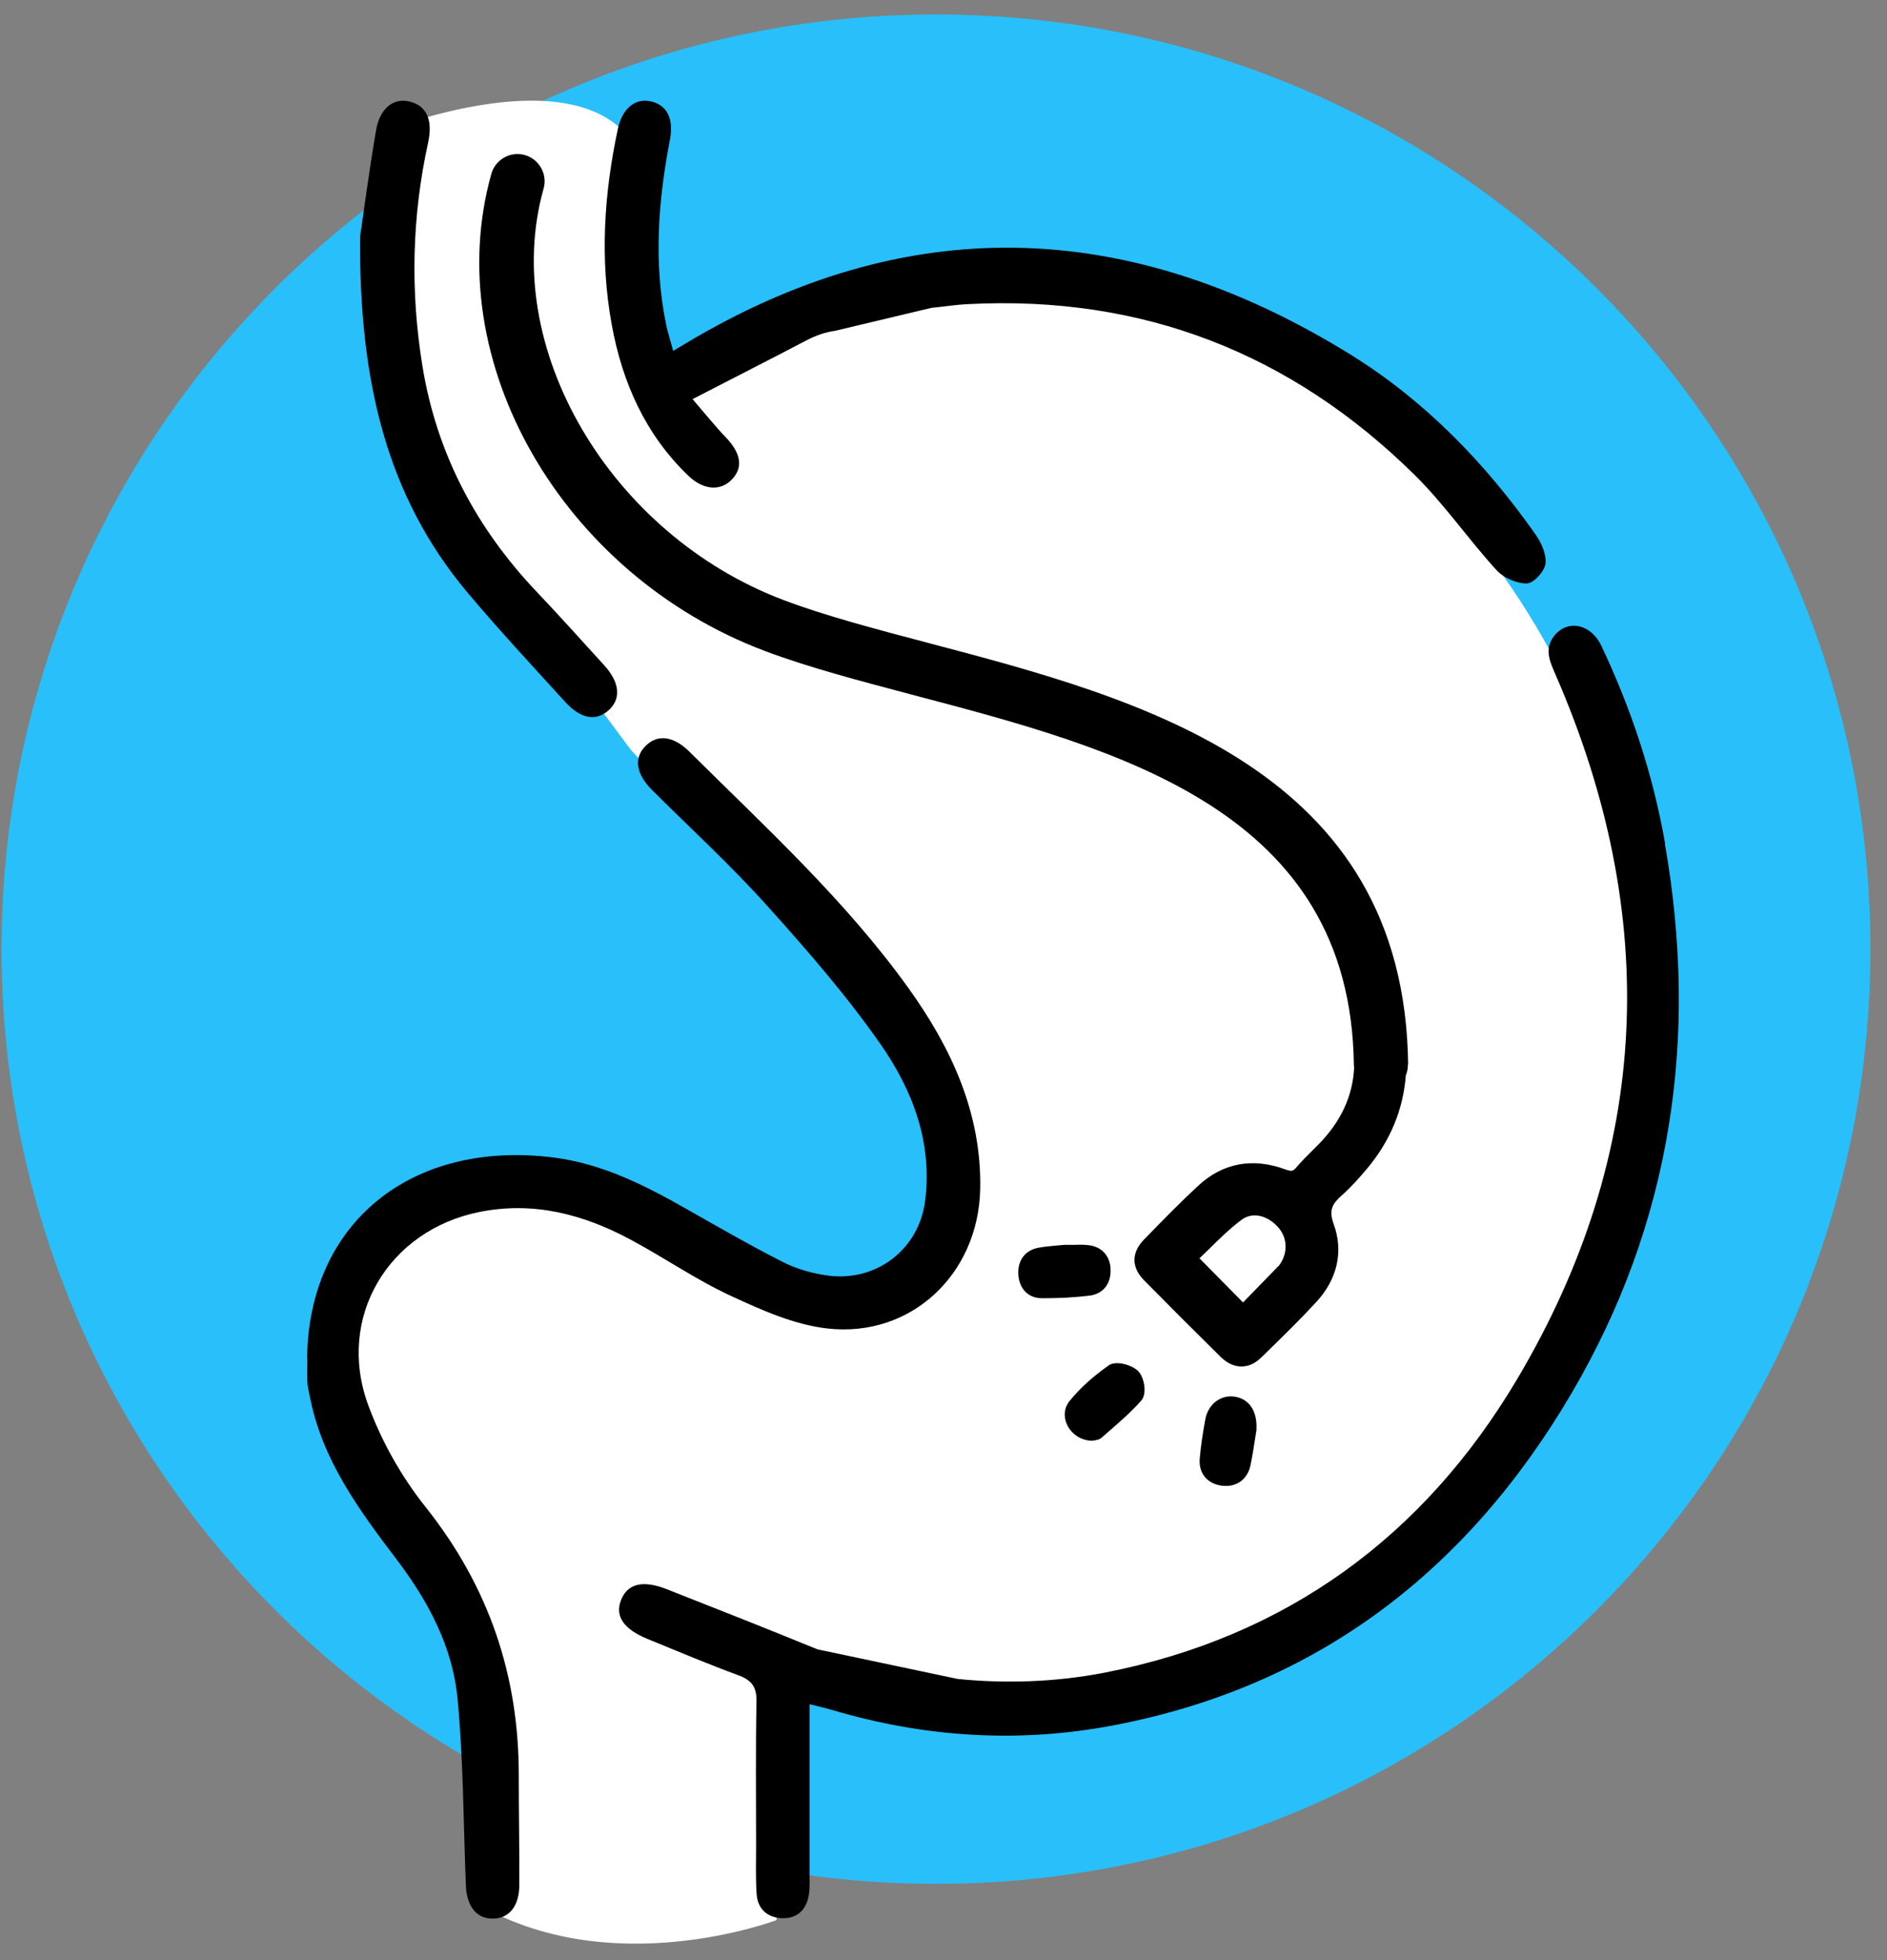 <svg width="104" height="108" viewBox="0 0 104 108" fill="none" xmlns="http://www.w3.org/2000/svg">
<rect x="0" y="0" width="104" height="108" fill="#808080" stroke="none"/>
<path d="M51.586 103.797C80.029 103.797 103.086 80.74 103.086 52.297C103.086 23.854 80.029 0.797 51.586 0.797C23.143 0.797 0.086 23.854 0.086 52.297C0.086 80.74 23.143 103.797 51.586 103.797Z" fill="#29BFFA"/>
<path d="M20.852 7.354C20.852 7.354 32.263 2.673 35.187 8.379C35.187 8.379 31.972 20.881 35.92 21.727C35.92 21.727 58.084 5.066 76.375 24.613C76.375 24.613 101.134 43.711 84.399 77.07C84.399 77.07 69.57 101.575 44.063 92.093L42.792 105.796C42.792 105.796 33.586 109.296 26.132 104.796V92.482L22.408 85.849C22.408 85.849 11.677 71.409 22.991 66.145C22.991 66.145 31.77 63.027 42.792 71.514C42.792 71.514 57.913 75.186 48.154 55.601L34.769 41.319L20.942 22.736C20.942 22.736 19.768 13.045 20.845 7.362L20.852 7.354Z" fill="white"/>
<path d="M91.772 46.488C91.107 42.689 89.903 39.055 88.25 35.57C87.674 34.366 86.381 34.112 85.656 35.039C85.102 35.75 85.409 36.43 85.715 37.133C91.526 50.444 91.04 63.492 83.607 76.003C78.477 84.64 70.909 90.196 60.911 92.155C58.1 92.708 55.251 92.761 52.775 92.507L45.051 90.876C42.291 89.747 39.525 88.655 36.75 87.564C35.404 87.033 34.552 87.264 34.208 88.214C33.901 89.074 34.387 89.77 35.696 90.308C37.349 90.981 39.001 91.684 40.676 92.297C41.416 92.566 41.708 92.933 41.693 93.748C41.641 96.395 41.671 99.042 41.671 101.682C41.671 102.579 41.641 103.477 41.701 104.366C41.761 105.189 42.299 105.66 43.099 105.69C43.914 105.72 44.43 105.249 44.572 104.441C44.639 104.045 44.617 103.626 44.617 103.215C44.617 100.164 44.617 97.113 44.617 93.897C45.178 94.04 45.537 94.122 45.888 94.226C50.981 95.73 56.163 96.058 61.367 95.064C72.622 92.925 80.892 86.509 86.605 76.781C92.131 67.373 93.634 57.189 91.757 46.48L91.772 46.488Z" fill="black"/>
<path d="M16.926 74.837C17.001 67.433 22.624 62.79 30.498 63.777C33.138 64.106 35.471 65.272 37.752 66.566C39.531 67.576 41.304 68.6 43.128 69.527C43.876 69.909 44.728 70.155 45.566 70.275C48.258 70.664 50.643 68.869 50.987 66.17C51.399 62.962 50.3 60.068 48.535 57.54C46.643 54.833 44.459 52.321 42.246 49.868C40.257 47.654 38.051 45.636 35.942 43.534C35.052 42.644 34.917 41.77 35.576 41.104C36.241 40.438 37.116 40.543 38.013 41.433C42.216 45.606 46.605 49.614 50.075 54.452C52.438 57.742 54.106 61.346 54.023 65.519C53.926 70.208 50.21 73.715 45.611 73.199C43.779 72.997 41.969 72.182 40.272 71.397C38.35 70.507 36.593 69.281 34.723 68.286C32.136 66.903 29.406 66.185 26.438 66.775C21.405 67.777 18.511 72.593 20.298 77.431C21.031 79.421 22.13 81.372 23.454 83.032C26.924 87.392 28.599 92.29 28.591 97.816C28.591 99.828 28.629 101.839 28.621 103.851C28.621 105.032 28.06 105.705 27.163 105.713C26.258 105.72 25.72 105.04 25.675 103.866C25.54 100.448 25.54 97.016 25.219 93.613C24.95 90.742 23.604 88.222 21.861 85.926C19.782 83.189 17.748 80.43 17.075 76.945C17.023 76.691 16.956 76.437 16.941 76.175C16.918 75.726 16.941 75.285 16.941 74.837H16.926Z" fill="black"/>
<path d="M84.638 29.46C81.864 25.52 78.543 22.087 74.445 19.545C62.608 12.216 50.554 11.506 38.32 18.61C37.946 18.827 37.572 19.051 37.101 19.335C36.952 18.767 36.809 18.348 36.72 17.915C36.009 14.497 36.271 11.095 36.922 7.7C37.146 6.541 36.757 5.778 35.86 5.584C35.007 5.397 34.289 5.972 34.05 7.117C33.287 10.684 33.056 14.28 33.714 17.885C34.297 21.07 35.561 23.934 37.939 26.215C38.769 27.008 39.696 27.067 40.317 26.439C40.975 25.774 40.847 24.981 40.01 24.106C39.434 23.508 38.911 22.85 38.17 21.99C40.406 20.838 42.425 19.814 44.422 18.767C44.968 18.475 45.514 18.296 46.052 18.221L51.324 16.965C52.049 16.89 52.715 16.785 53.38 16.756C62.967 16.262 71.163 19.462 77.968 26.17C79.605 27.785 80.921 29.707 82.477 31.412C82.866 31.838 83.591 32.16 84.152 32.145C84.518 32.145 85.124 31.487 85.176 31.061C85.243 30.552 84.952 29.909 84.63 29.453L84.638 29.46Z" fill="black"/>
<path d="M19.843 13.054C20.037 11.745 20.336 9.457 20.725 7.184C20.935 5.95 21.697 5.374 22.587 5.598C23.507 5.83 23.866 6.6 23.597 7.849C22.699 11.94 22.61 16.045 23.283 20.173C24.068 24.996 26.251 29.109 29.601 32.631C30.858 33.954 32.077 35.315 33.303 36.661C34.148 37.589 34.245 38.486 33.565 39.114C32.877 39.757 32.017 39.63 31.149 38.673C29.34 36.691 27.515 34.725 25.788 32.676C21.256 27.292 19.798 20.905 19.843 13.054Z" fill="black"/>
<path d="M61.209 69.878C61.149 69.13 60.663 68.651 59.908 68.599C59.669 68.576 59.422 68.584 59.138 68.591H58.704H58.667C58.562 68.599 58.435 68.614 58.308 68.621C57.979 68.651 57.605 68.681 57.231 68.749C56.506 68.883 56.08 69.444 56.124 70.214C56.169 71.014 56.678 71.53 57.418 71.53H57.538C58.405 71.53 59.243 71.485 60.043 71.388C60.813 71.298 61.269 70.7 61.202 69.87L61.209 69.878Z" fill="black"/>
<path d="M61.089 75.246C60.252 75.83 59.526 76.48 58.95 77.191C58.651 77.557 58.599 78.043 58.808 78.499C59.062 79.03 59.601 79.382 60.192 79.382L60.304 79.367C60.401 79.352 60.588 79.329 60.73 79.202L61.216 78.776C61.792 78.275 62.39 77.751 62.906 77.161C63.228 76.787 63.071 75.882 62.719 75.538C62.383 75.209 61.515 74.94 61.089 75.239V75.246Z" fill="black"/>
<path d="M68.037 76.952C67.267 76.84 66.579 77.379 66.429 78.209C66.272 79.069 66.175 79.734 66.123 80.355C66.048 81.177 66.541 81.775 67.386 81.865C67.454 81.865 67.514 81.873 67.573 81.873C68.254 81.873 68.77 81.439 68.919 80.736C69.024 80.228 69.106 79.712 69.174 79.27L69.248 78.799V78.754C69.301 77.745 68.845 77.072 68.037 76.952Z" fill="black"/>
<path d="M77.608 58.654C77.414 42.337 62.862 38.509 51.167 35.428C48.25 34.657 45.491 33.932 43.21 33.072C33.594 29.453 27.522 19.066 29.959 10.392C30.184 9.599 29.72 8.769 28.927 8.545C28.135 8.32 27.305 8.784 27.08 9.577C24.194 19.859 30.954 31.651 42.156 35.869C44.579 36.781 47.413 37.522 50.404 38.314C61.673 41.283 74.445 44.64 74.617 58.684C74.617 58.721 74.625 58.759 74.632 58.803C74.565 60.381 73.899 61.817 72.643 63.081L72.381 63.343C72.067 63.657 71.738 63.978 71.439 64.33C71.275 64.524 71.192 64.561 70.841 64.434C69.054 63.769 67.401 64.075 66.055 65.317C65.105 66.192 64.186 67.134 63.303 68.039L63.041 68.308C62.353 69.018 62.353 69.826 63.041 70.529C64.447 71.957 65.861 73.37 67.289 74.776C67.64 75.12 68.029 75.292 68.418 75.292C68.807 75.292 69.173 75.128 69.51 74.799L69.809 74.507C70.721 73.617 71.663 72.697 72.546 71.74C73.712 70.476 74.056 68.944 73.503 67.44C73.226 66.678 73.421 66.334 73.959 65.855C74.483 65.391 74.939 64.868 75.32 64.419C76.614 62.886 77.339 61.144 77.481 59.245C77.556 59.065 77.601 58.863 77.593 58.654H77.608ZM70.437 69.773C70.377 69.848 70.302 69.923 70.235 69.99L68.508 71.763L66.107 69.332C66.264 69.183 66.421 69.026 66.579 68.876C67.162 68.3 67.76 67.71 68.418 67.216C69.106 66.7 69.973 67.052 70.482 67.665C70.99 68.278 70.975 69.13 70.452 69.781L70.437 69.773Z" fill="black"/>
</svg>
